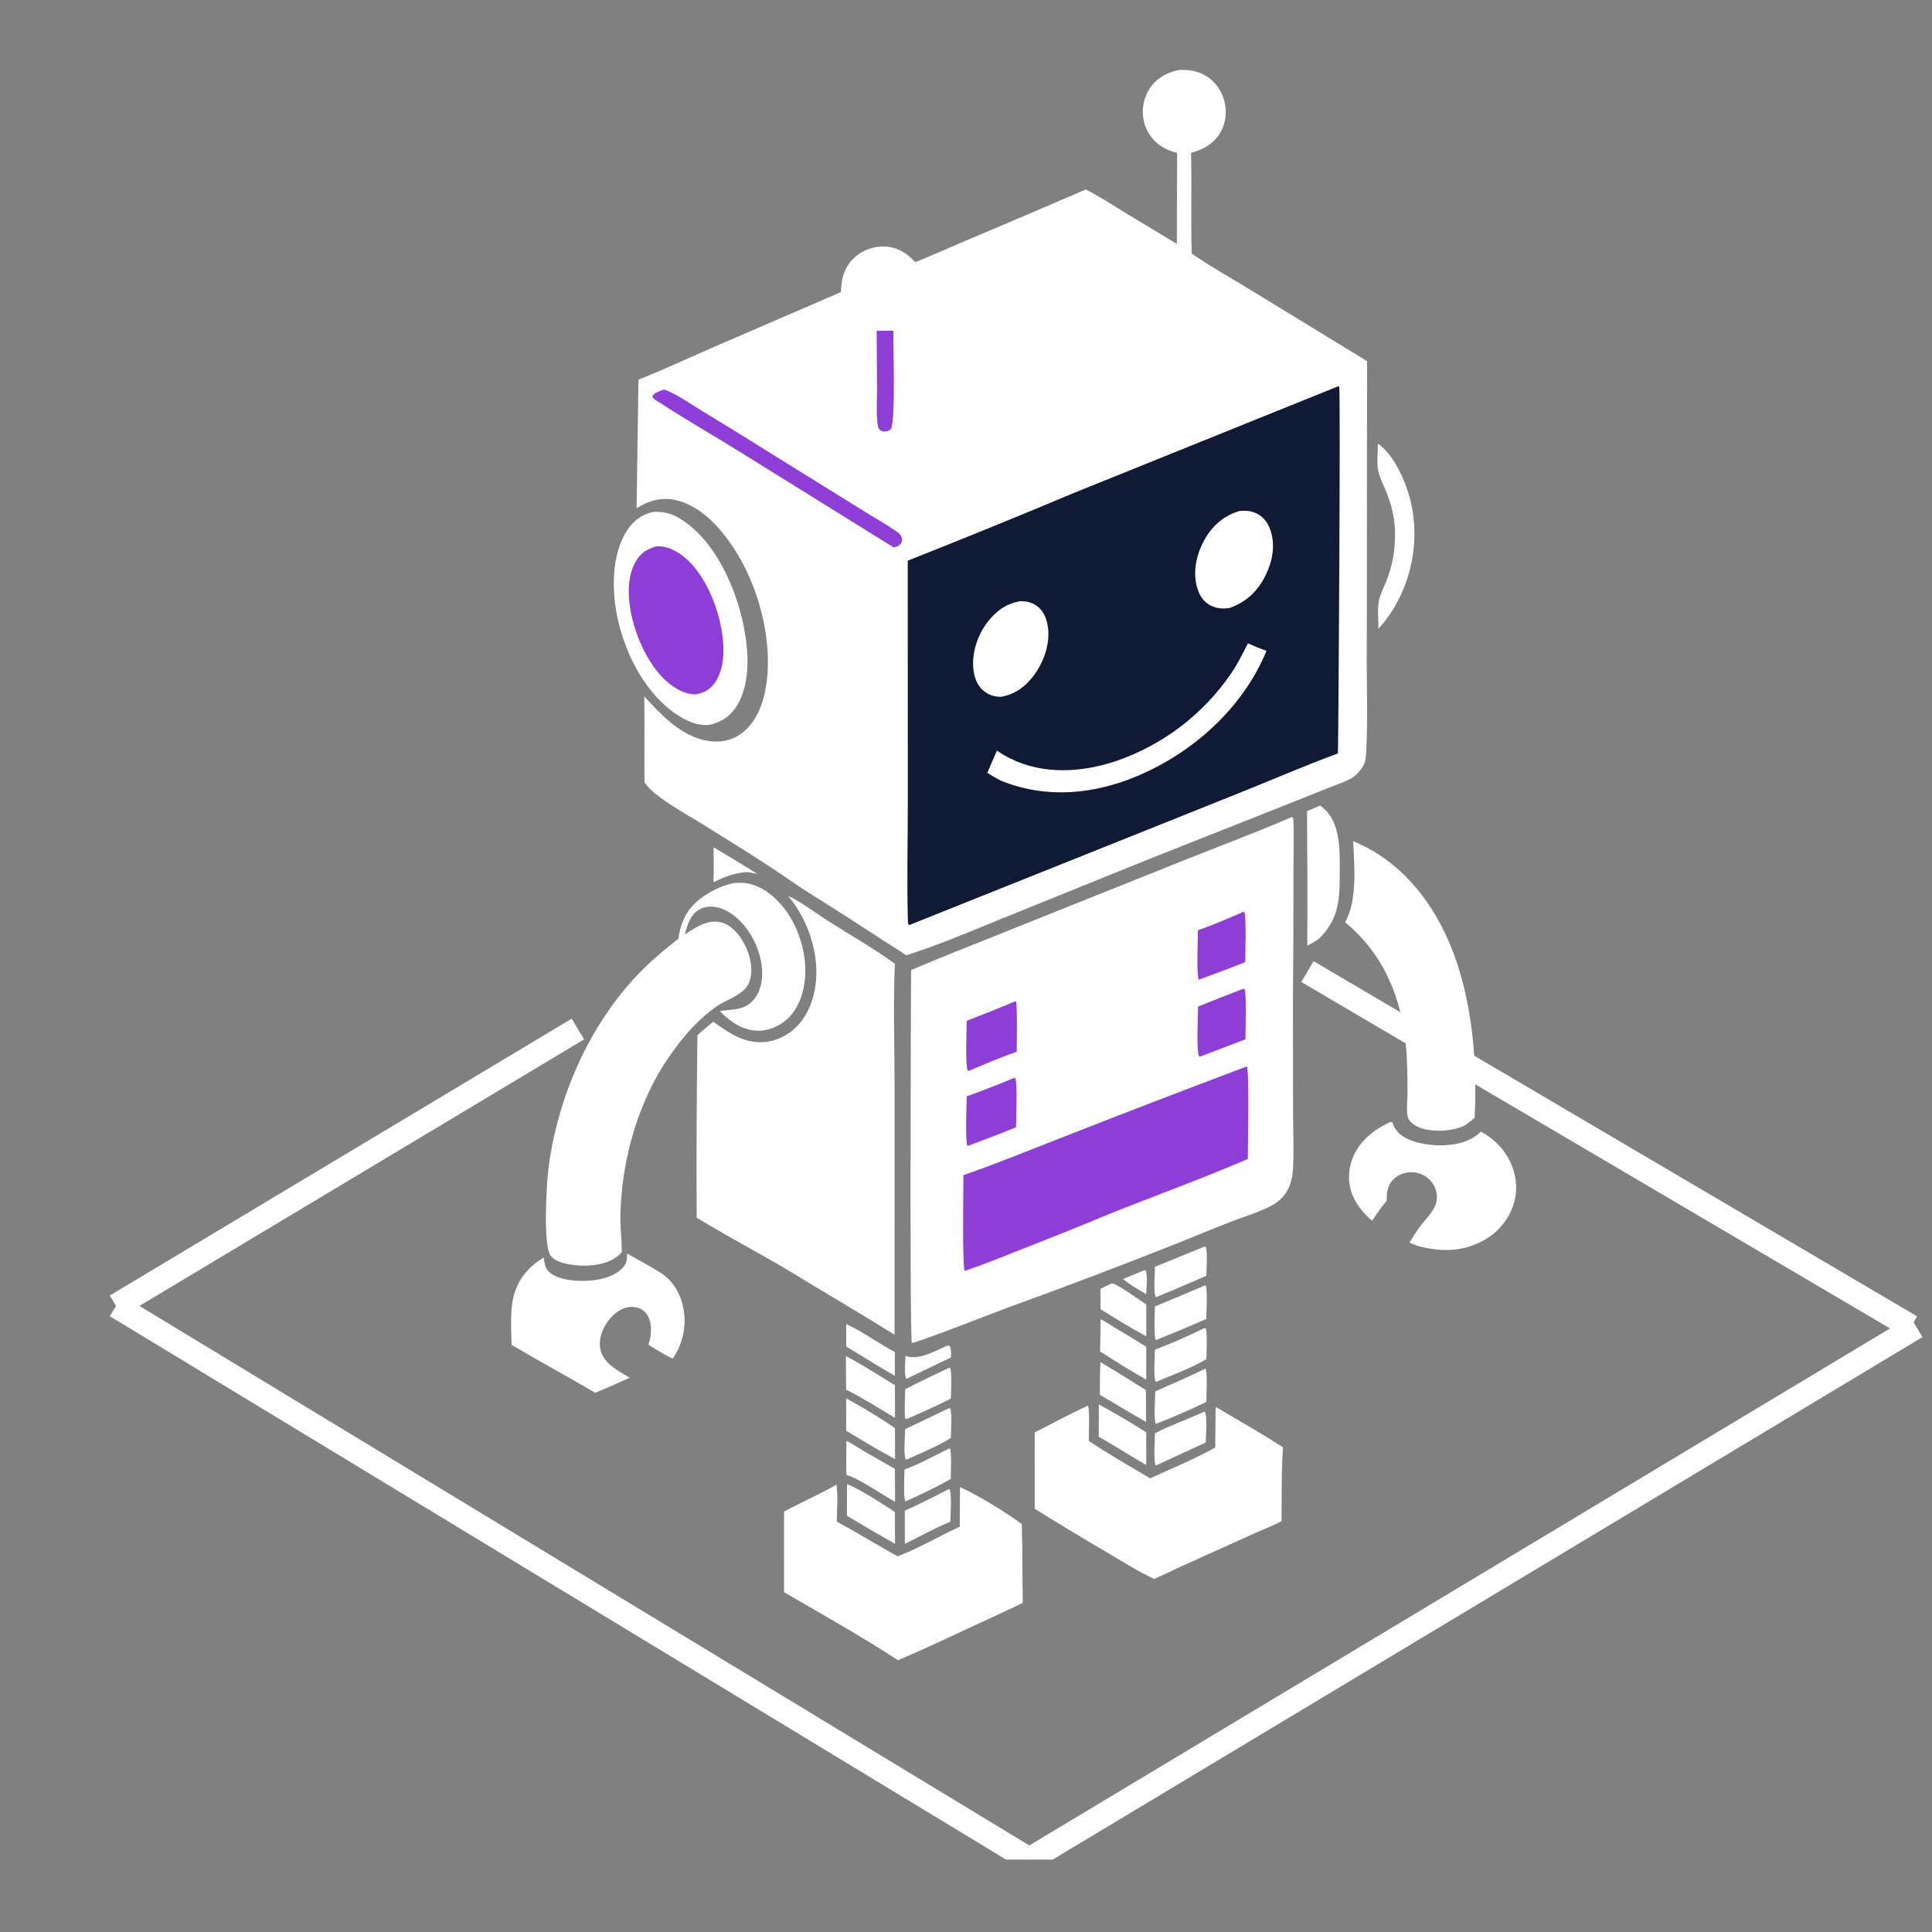 <?xml version="1.0" encoding="UTF-8"?> <svg xmlns="http://www.w3.org/2000/svg" width="160" height="160" viewBox="0 0 160 160" fill="none"><rect x="0" y="0" width="160" height="160" fill="#808080" stroke="none"/><g clip-path="url(#clip0_193_306)"><path d="M158.263 109.877L108.277 80.461" stroke="white" stroke-width="2"></path><path d="M85.24 154L9.609 108.146" stroke="white" stroke-width="2"></path><path d="M85.238 154.001L158.696 109.877" stroke="white" stroke-width="2"></path><path d="M9.609 108.146L47.859 85.219" stroke="white" stroke-width="2"></path><path d="M94.814 105.182L94.876 105.199C95.069 105.67 94.93 106.654 94.925 107.185L93.93 106.588C93.603 106.382 93.302 106.166 93 105.925C93.598 105.663 94.21 105.428 94.814 105.182Z" fill="white"></path><path d="M59.097 70.172C60.313 70.873 61.521 71.635 62.72 72.37C62.434 72.303 62.147 72.261 61.856 72.221C60.79 72.302 60.045 72.594 59.086 73.067C59.124 72.104 59.101 71.135 59.097 70.172Z" fill="white"></path><path d="M78.441 111.446C78.613 111.43 78.537 111.409 78.67 111.499C78.795 111.784 78.755 112.121 78.752 112.427C77.538 112.987 76.342 113.591 75.133 114.161L75.024 114.154C74.865 113.643 74.983 112.832 74.991 112.286C76.087 112.686 77.435 111.874 78.441 111.446Z" fill="white"></path><path d="M70.078 109.656C71.465 110.284 72.747 111.256 74.106 111.966L74.11 113.934C72.747 113.182 71.428 112.301 70.08 111.514L70.078 109.656Z" fill="white"></path><path d="M78.621 116.607L78.69 116.636C78.871 117.164 78.747 118.471 78.746 119.083C77.617 119.797 76.299 120.318 75.084 120.877L74.99 120.845C74.816 120.314 74.955 118.972 74.961 118.356L78.621 116.607Z" fill="white"></path><path d="M92.081 106.283C92.502 106.305 94.468 107.73 94.93 108.034L94.929 110.671L94.337 110.333C93.249 109.758 92.198 109.061 91.143 108.425L91.137 106.729C91.447 106.572 91.766 106.43 92.081 106.283Z" fill="white"></path><path d="M78.628 113.264L78.691 113.29C78.854 113.747 78.748 115.263 78.749 115.825C77.548 116.437 76.297 116.989 75.063 117.53C74.991 117.508 75.035 117.527 74.944 117.448C74.901 116.653 74.947 115.844 74.962 115.048C76.166 114.422 77.403 113.849 78.628 113.264Z" fill="white"></path><path d="M78.622 119.953L78.679 119.974C78.819 120.29 78.729 122.007 78.744 122.47C77.562 123.157 76.26 123.771 75.011 124.329L74.989 124.326C74.785 124.098 74.907 122.107 74.909 121.695C76.174 121.239 77.411 120.54 78.622 119.953Z" fill="white"></path><path d="M91.13 112.809C92.402 113.552 93.652 114.343 94.9 115.127L94.911 117.751C93.617 117.037 92.365 116.256 91.086 115.515C91.089 114.612 91.09 113.711 91.13 112.809Z" fill="white"></path><path d="M91.151 109.258C91.558 109.441 91.949 109.728 92.334 109.958C93.207 110.47 94.072 110.996 94.927 111.536L94.927 114.255C93.631 113.53 92.352 112.724 91.106 111.917C91.132 111.031 91.137 110.144 91.151 109.258Z" fill="white"></path><path d="M78.62 123.305C78.856 123.708 78.707 125.479 78.703 126.025C77.432 126.534 76.177 127.253 74.938 127.852L74.93 125.113C76.178 124.559 77.395 123.908 78.62 123.305Z" fill="white"></path><path d="M91.002 116.309C92.313 117.025 93.668 117.811 94.924 118.618L94.926 121.32C93.6 120.566 92.325 119.727 90.992 118.987L91.002 116.309Z" fill="white"></path><path d="M70.144 122.906C71.149 123.279 73.167 124.594 74.115 125.219L74.119 127.852C72.781 127.098 71.455 126.324 70.141 125.53L70.144 122.906Z" fill="white"></path><path d="M99.774 103.227L99.853 103.253C100.025 103.812 99.907 105.03 99.905 105.653C98.535 106.256 97.159 106.843 95.776 107.415L95.696 107.389C95.518 106.891 95.646 105.502 95.648 104.911L99.774 103.227Z" fill="white"></path><path d="M70.074 115.803C71.444 116.55 72.822 117.387 74.116 118.257L74.125 120.834C72.743 120.109 71.413 119.291 70.078 118.487L70.074 115.803Z" fill="white"></path><path d="M70.098 119.316C70.615 119.582 71.108 119.924 71.61 120.219C72.442 120.7 73.278 121.177 74.116 121.648L74.124 124.375C73.108 123.817 71.082 122.399 70.09 122.15C70.077 121.205 70.08 120.261 70.098 119.316Z" fill="white"></path><path d="M70.059 112.307C71.44 113.034 72.779 113.905 74.115 114.714L74.122 117.419C72.785 116.635 71.457 115.768 70.068 115.083L70.059 112.307Z" fill="white"></path><path d="M99.776 116.896C100.004 117.282 99.86 118.949 99.854 119.46L95.73 121.363L95.672 121.306C95.531 120.507 95.644 119.516 95.65 118.696C96.958 118.017 98.427 117.506 99.776 116.896Z" fill="white"></path><path d="M99.75 109.988L99.851 110.008C100.017 110.51 99.905 111.963 99.904 112.56C98.63 113.319 97.121 113.851 95.755 114.436L95.688 114.4C95.517 113.849 95.641 112.419 95.645 111.775C97.03 111.249 98.418 110.637 99.75 109.988Z" fill="white"></path><path d="M99.823 113.34C100.018 113.541 99.903 115.691 99.901 116.103C98.529 116.764 97.133 117.372 95.713 117.925C95.537 117.586 95.667 115.739 95.672 115.234C97.054 114.601 98.463 114.019 99.823 113.34Z" fill="white"></path><path d="M99.817 106.443L99.877 106.499C100.007 107.357 99.906 108.358 99.901 109.232C98.519 109.838 97.127 110.422 95.725 110.983C95.542 110.747 95.638 108.643 95.641 108.195C97.037 107.62 98.429 107.037 99.817 106.443Z" fill="white"></path><path d="M114.118 36.758C114.158 36.782 114.207 36.809 114.245 36.838C115.642 37.884 116.662 40.44 116.949 42.101C116.967 42.199 116.983 42.298 116.998 42.396C117.013 42.495 117.027 42.593 117.039 42.692C117.052 42.791 117.063 42.89 117.073 42.989C117.083 43.089 117.092 43.188 117.1 43.287C117.107 43.386 117.114 43.486 117.119 43.585C117.124 43.685 117.128 43.785 117.131 43.884C117.133 43.984 117.135 44.084 117.135 44.183C117.135 44.283 117.134 44.382 117.131 44.482C117.129 44.582 117.125 44.681 117.12 44.781C117.116 44.88 117.11 44.98 117.102 45.079C117.095 45.179 117.086 45.278 117.076 45.377C117.067 45.476 117.056 45.575 117.043 45.674C117.031 45.773 117.018 45.872 117.003 45.971C116.988 46.069 116.972 46.167 116.955 46.266C116.937 46.364 116.919 46.462 116.899 46.559C116.88 46.657 116.859 46.755 116.837 46.852C116.815 46.949 116.791 47.046 116.767 47.142C116.742 47.239 116.716 47.336 116.69 47.431C116.663 47.528 116.634 47.623 116.605 47.718C116.576 47.814 116.545 47.909 116.514 48.003C116.482 48.098 116.449 48.192 116.415 48.285C116.381 48.379 116.346 48.473 116.309 48.565C116.273 48.658 116.235 48.751 116.197 48.843C116.158 48.934 116.118 49.026 116.077 49.117C116.036 49.208 115.994 49.298 115.951 49.388C115.907 49.478 115.863 49.567 115.818 49.656C115.772 49.745 115.726 49.833 115.678 49.921C115.63 50.008 115.581 50.095 115.531 50.182C115.482 50.268 115.431 50.354 115.379 50.439C115.327 50.524 115.274 50.609 115.219 50.693C115.165 50.777 115.11 50.86 115.054 50.942C114.998 51.025 114.941 51.106 114.882 51.188C114.653 51.499 114.409 51.786 114.151 52.074C114.171 51.32 114.052 50.472 114.197 49.735C114.3 49.212 114.588 48.681 114.788 48.184C115.338 46.815 115.555 45.528 115.528 44.054C115.507 42.849 115.22 41.7 114.749 40.594C114.527 40.072 114.248 39.531 114.134 38.973C113.998 38.303 114.108 37.45 114.118 36.758Z" fill="white"></path><path d="M109.332 66.715C109.491 66.831 109.638 66.951 109.777 67.091C111.155 68.48 110.941 71.021 110.947 72.818C110.954 74.775 110.711 76.261 109.28 77.695C108.961 77.957 108.631 78.138 108.259 78.312C108.3 74.603 108.255 70.889 108.242 67.179C108.601 67.016 108.969 66.868 109.332 66.715Z" fill="white"></path><path d="M115.159 92.91L115.303 92.932L115.325 92.994C115.336 93.025 115.349 93.056 115.359 93.088C115.458 93.384 115.643 93.633 115.865 93.853C116.615 94.594 118.26 94.858 119.269 94.855C120.474 94.851 121.77 94.595 122.644 93.716C123.574 94.233 124.303 94.88 124.847 95.801C125.511 96.926 125.748 98.267 125.405 99.536C125.382 99.619 125.357 99.7 125.331 99.781C125.304 99.862 125.275 99.943 125.245 100.022C125.214 100.102 125.181 100.181 125.146 100.259C125.112 100.337 125.075 100.414 125.037 100.49C124.998 100.566 124.958 100.642 124.916 100.716C124.874 100.79 124.83 100.863 124.784 100.935C124.738 101.008 124.69 101.078 124.641 101.148C124.592 101.218 124.541 101.286 124.488 101.354C124.435 101.421 124.381 101.487 124.325 101.551C124.269 101.616 124.211 101.679 124.152 101.741C124.093 101.803 124.032 101.863 123.97 101.922C123.908 101.981 123.845 102.038 123.78 102.093C123.715 102.149 123.648 102.203 123.581 102.256C123.513 102.308 123.444 102.359 123.374 102.408C123.304 102.457 123.233 102.504 123.16 102.549C123.088 102.595 123.014 102.639 122.939 102.681C121.175 103.685 119.364 103.697 117.441 103.19L116.718 102.914C116.999 102.459 117.29 101.998 117.608 101.566C118.143 100.841 118.939 100.204 118.996 99.242C119 99.175 119 99.107 118.997 99.04C118.994 98.972 118.987 98.904 118.977 98.838C118.967 98.771 118.954 98.704 118.937 98.639C118.921 98.573 118.9 98.509 118.877 98.445C118.854 98.382 118.827 98.319 118.797 98.258C118.767 98.198 118.734 98.139 118.699 98.081C118.663 98.023 118.624 97.968 118.583 97.915C118.541 97.861 118.497 97.809 118.45 97.76C118.058 97.343 117.531 97.096 116.956 97.079C116.378 97.061 115.79 97.26 115.387 97.681C114.893 98.197 114.832 98.778 114.839 99.45C114.387 99.96 114.015 100.536 113.629 101.095C113.004 100.566 112.442 99.907 112.093 99.165C111.619 98.161 111.607 97.02 111.991 95.986C112.536 94.519 113.77 93.542 115.159 92.91Z" fill="white"></path><path d="M51.93 103.814C52.853 104.332 53.8 104.833 54.696 105.397C55.719 106.041 56.332 107.086 56.573 108.248C56.887 109.76 56.577 111.233 55.721 112.511C55.032 112.233 54.352 111.749 53.709 111.367C53.868 110.781 53.972 110.276 53.873 109.661C53.799 109.199 53.611 108.744 53.205 108.479C52.847 108.244 52.381 108.183 51.966 108.266C51.259 108.408 50.651 108.957 50.261 109.537C49.833 110.174 49.555 110.985 49.722 111.753C49.98 112.946 51.197 113.515 52.151 114.099L51.42 114.424C50.719 114.747 50.01 115.053 49.293 115.342C46.997 113.996 44.656 112.729 42.364 111.375C42.351 110.07 42.215 108.62 42.537 107.35C42.894 105.939 43.785 104.881 45.028 104.152C45.087 104.517 45.126 104.989 45.398 105.265C46.053 105.929 47.23 106.063 48.122 106.077C49.238 106.094 50.692 105.882 51.51 105.054C51.903 104.656 51.937 104.351 51.93 103.814Z" fill="white"></path><path d="M112.064 69.662C113.915 70.431 115.494 71.562 116.846 73.037C121.511 78.125 122.432 85.975 122.128 92.562C121.811 92.856 121.518 93.078 121.14 93.288C120.929 93.369 120.714 93.436 120.494 93.488C120.274 93.541 120.051 93.579 119.826 93.603C118.927 93.7 117.654 93.633 116.94 93.015C116.776 92.873 116.627 92.693 116.58 92.478C116.448 91.879 116.566 91.13 116.564 90.507C116.561 89.221 116.553 87.915 116.436 86.634C116.068 82.61 114.577 79.003 111.402 76.383C112.438 74.445 112.153 71.805 112.064 69.662Z" fill="white"></path><path d="M54.1 42.391C54.905 42.349 55.576 42.513 56.267 42.922C58.974 44.524 60.674 48.096 61.4 51.02C61.96 53.272 62.314 56.38 61.016 58.461C60.472 59.334 59.732 59.811 58.744 60.038C57.86 60.112 57.039 59.792 56.301 59.336C53.584 57.658 51.89 54.417 51.189 51.4C50.657 49.115 50.589 46.03 51.902 43.972C52.441 43.126 53.12 42.617 54.1 42.391Z" fill="white"></path><path d="M54.37 45.245C54.973 45.206 55.56 45.412 56.074 45.717C57.907 46.807 59.074 49.294 59.569 51.278C59.958 52.843 60.19 54.992 59.276 56.432C58.873 57.067 58.367 57.348 57.652 57.504C57.125 57.509 56.642 57.363 56.181 57.114C54.293 56.096 53.078 53.722 52.5 51.753C52.031 50.155 51.776 48.011 52.65 46.498C53.057 45.794 53.605 45.452 54.37 45.245Z" fill="#8E3DD6"></path><path d="M69.276 122.953C69.417 123.905 69.301 125.041 69.299 126.014C71.001 126.934 72.642 127.952 74.335 128.887C76.1 128.221 77.758 127.218 79.48 126.442L79.506 123.157C80.985 123.812 83.298 125.244 84.621 126.213C84.685 128.388 84.662 130.57 84.702 132.746L82.572 133.751C79.844 134.997 77.13 136.319 74.371 137.49C71.308 135.501 68.091 133.692 64.93 131.859L64.934 125.182C66.368 124.412 67.861 123.758 69.276 122.953Z" fill="white"></path><path d="M90.093 116.41C90.254 116.601 90.171 118.909 90.169 119.329C91.814 120.433 93.551 121.42 95.257 122.428C97.038 121.605 98.935 120.836 100.639 119.877L100.672 116.511C102.539 117.606 104.43 118.694 106.256 119.856C106.109 121.88 106.16 123.952 106.129 125.982C105.463 126.318 104.772 126.603 104.087 126.899C101.253 128.181 98.4 129.441 95.586 130.764C94.245 130.14 92.951 129.317 91.678 128.565C89.668 127.386 87.673 126.183 85.692 124.956L85.688 118.629C87.149 117.88 88.603 117.103 90.093 116.41Z" fill="white"></path><path d="M60.77 73.136C60.863 73.126 60.957 73.118 61.051 73.112C62.236 73.042 63.269 73.567 64.126 74.34C65.681 75.743 66.613 78.02 66.689 80.088C66.742 81.54 66.388 83.18 65.341 84.255C64.694 84.919 63.72 85.368 62.782 85.36C61.504 85.348 60.47 84.607 59.613 83.737C60.291 83.624 61.069 83.648 61.697 83.357C62.296 83.079 62.739 82.465 62.936 81.851C63.347 80.57 63.024 79.048 62.433 77.875C61.86 76.739 60.836 75.565 59.576 75.186C59.024 75.019 58.405 75.038 57.899 75.334C57.143 75.776 56.928 76.607 56.703 77.387C57.279 77.028 57.882 76.611 58.541 76.419C59.126 76.249 59.735 76.299 60.264 76.61C61.185 77.151 61.87 78.372 62.108 79.389C62.285 80.15 62.304 81.122 61.806 81.769C61.248 82.495 60.045 82.844 59.295 83.379C57.46 84.688 56.09 86.444 54.88 88.313C52.635 91.971 51.468 96.387 51.379 100.654C51.357 101.667 51.49 102.679 51.499 103.692C51.389 103.82 51.268 103.937 51.136 104.041C50.194 104.78 48.703 104.904 47.554 104.769C46.909 104.694 45.989 104.522 45.587 103.97C44.978 103.131 45.255 98.053 45.409 96.835C46.127 91.144 48.57 85.366 52.457 81.099C53.6 79.844 54.845 78.78 56.188 77.742C56.283 76.949 56.52 76.172 56.967 75.502C57.749 74.329 59.404 73.405 60.77 73.136Z" fill="white"></path><path d="M65.271 74.211C65.979 74.449 67.805 75.777 68.536 76.243C70.385 77.422 72.343 78.526 74.11 79.817C73.959 83.289 74.085 86.816 74.087 90.293L74.082 110.536C71.662 109.019 69.189 107.573 66.745 106.093C63.794 104.245 60.671 102.661 57.695 100.842C57.668 95.805 57.689 90.768 57.758 85.732C58.169 85.336 58.63 84.981 59.068 84.616C60.156 85.376 61.206 86.161 62.576 86.294C63.681 86.402 64.784 86.031 65.636 85.331C66.867 84.32 67.452 82.725 67.58 81.179C67.781 78.762 66.849 76.046 65.271 74.211Z" fill="white"></path><path d="M106.953 67.674L107.034 67.683L107.106 67.796C107.187 69.325 107.115 70.891 107.115 72.424C107.121 75.962 107.107 79.5 107.075 83.037L107.087 92.219C107.09 93.747 107.165 95.307 107.079 96.831C107.047 97.4 106.926 97.972 106.667 98.483C106.352 99.106 105.905 99.517 105.295 99.847C104.307 100.378 103.136 100.719 102.086 101.121C100.593 101.693 99.119 102.316 97.634 102.909C92.973 104.764 88.282 106.545 83.563 108.251C80.939 109.23 78.343 110.295 75.688 111.188L75.519 111.201C75.325 110.762 75.438 82.896 75.451 80.338C78.145 79.187 80.883 78.124 83.601 77.029L98.116 71.218C101.062 70.048 104.046 68.935 106.953 67.674Z" fill="white"></path><path d="M103.035 75.494C103.231 75.764 103.125 79.101 103.124 79.683C101.856 80.18 100.581 80.66 99.301 81.126L99.25 81.08C99.084 80.348 99.21 77.941 99.211 77.034C100.509 76.598 101.771 76.023 103.035 75.494Z" fill="#8E3DD6"></path><path d="M102.936 81.894L103.063 81.903C103.262 82.325 103.138 85.395 103.138 86.07L99.427 87.49L99.276 87.445C99.075 86.632 99.215 84.352 99.222 83.364C100.449 82.85 101.698 82.382 102.936 81.894Z" fill="#8E3DD6"></path><path d="M83.975 89.281L84.085 89.295C84.269 89.667 84.147 92.723 84.144 93.354C82.838 93.895 81.505 94.381 80.184 94.888L80.115 94.896C79.926 94.628 80.054 91.253 80.059 90.797C81.375 90.32 82.681 89.814 83.975 89.281Z" fill="#8E3DD6"></path><path d="M84.045 82.937L84.133 82.934C84.265 83.077 84.199 86.65 84.198 87.096C82.865 87.569 81.553 88.119 80.254 88.677L80.142 88.658C79.929 88.252 80.058 85.206 80.059 84.538C81.39 84.013 82.731 83.503 84.045 82.937Z" fill="#8E3DD6"></path><path d="M103.258 88.318C103.468 88.584 103.342 95.084 103.339 95.982C99.515 97.63 95.574 99.043 91.71 100.602C89.272 101.612 86.824 102.596 84.365 103.552C82.888 104.136 81.406 104.755 79.893 105.241C79.689 104.998 79.782 98.139 79.789 97.321C82.366 96.439 84.895 95.389 87.435 94.404C92.694 92.336 97.968 90.307 103.258 88.318Z" fill="#8E3DD6"></path><path d="M97.6 5.8C98.318 5.758 98.972 5.827 99.626 6.151C100.487 6.578 101.092 7.333 101.364 8.248C101.631 9.144 101.546 10.13 101.082 10.948C100.543 11.897 99.659 12.381 98.638 12.659C98.703 15.439 98.609 18.222 98.693 21.001C100.191 22.039 101.831 22.952 103.388 23.904L113.215 29.908L113.191 53.761C113.167 56.53 113.282 59.339 113.154 62.102C113.137 62.475 113.112 63.012 112.937 63.342C112.695 63.798 112.3 64.249 111.84 64.495C111.254 64.808 110.584 65.024 109.964 65.27L106.786 66.542L95.111 71.165L83.056 76.04C80.413 77.114 77.766 78.259 75.042 79.114C74.365 78.628 73.632 78.209 72.933 77.752C70.976 76.461 69.002 75.196 67.012 73.956C65.902 73.253 64.838 72.486 63.74 71.765C62.12 70.701 60.463 69.687 58.821 68.654C57.449 67.75 54.132 66.051 53.374 64.781C53.347 62.413 53.396 60.045 53.355 57.676C54.696 59.128 56.163 60.717 58.141 61.255C59.131 61.524 60.206 61.477 61.102 60.941C62.278 60.238 62.953 58.946 63.27 57.658C64.196 53.902 63.044 49.112 61.059 45.861C59.938 44.025 58.229 41.954 56.026 41.431C54.793 41.138 53.756 41.448 52.719 42.088L52.877 31.439C55.012 30.593 57.117 29.608 59.223 28.69L69.648 24.189C69.658 23.083 69.904 22.143 70.741 21.351C71.422 20.705 72.395 20.365 73.332 20.42C74.351 20.48 75.133 20.979 75.797 21.714C77.211 21.147 78.604 20.514 80.008 19.921C83.319 18.529 86.623 17.118 89.919 15.69C91.024 16.25 92.071 16.938 93.127 17.584L97.461 20.199L97.483 12.665C97.051 12.545 96.638 12.405 96.256 12.166C96.207 12.137 96.16 12.106 96.114 12.074C96.067 12.043 96.021 12.009 95.976 11.975C95.931 11.941 95.887 11.906 95.844 11.87C95.801 11.833 95.758 11.796 95.717 11.757C95.676 11.719 95.636 11.679 95.596 11.639C95.557 11.598 95.519 11.557 95.482 11.514C95.445 11.472 95.408 11.429 95.373 11.385C95.338 11.34 95.304 11.295 95.272 11.249C95.239 11.204 95.207 11.157 95.177 11.109C95.147 11.062 95.117 11.014 95.089 10.965C95.061 10.916 95.035 10.866 95.009 10.816C94.984 10.766 94.96 10.715 94.937 10.663C94.914 10.612 94.892 10.56 94.872 10.507C94.852 10.455 94.833 10.402 94.815 10.348C94.797 10.295 94.781 10.241 94.766 10.187C94.751 10.132 94.738 10.078 94.726 10.023C94.713 9.965 94.702 9.907 94.692 9.849C94.682 9.791 94.674 9.732 94.667 9.673C94.66 9.615 94.655 9.556 94.651 9.497C94.647 9.438 94.645 9.379 94.644 9.32C94.643 9.261 94.643 9.202 94.645 9.143C94.647 9.084 94.651 9.025 94.656 8.966C94.66 8.907 94.667 8.849 94.675 8.79C94.683 8.732 94.692 8.673 94.703 8.615C94.713 8.557 94.725 8.499 94.739 8.442C94.753 8.384 94.768 8.327 94.784 8.271C94.801 8.214 94.819 8.158 94.838 8.102C94.857 8.046 94.878 7.991 94.9 7.936C94.922 7.881 94.945 7.827 94.97 7.773C94.995 7.719 95.021 7.666 95.048 7.614C95.075 7.561 95.104 7.51 95.134 7.459C95.164 7.408 95.195 7.358 95.228 7.308C95.791 6.46 96.628 6.016 97.6 5.8Z" fill="white"></path><path d="M72.602 27.389C73.062 27.407 73.522 27.395 73.983 27.387C73.969 28.79 74.175 34.653 73.789 35.538C73.637 35.642 73.494 35.73 73.306 35.74C73.127 35.75 72.952 35.7 72.832 35.56C72.684 35.386 72.673 35.136 72.653 34.92C72.573 34.041 72.635 33.109 72.633 32.223L72.602 27.389Z" fill="#8E3DD6"></path><path d="M54.974 32.266C55.057 32.275 55.136 32.304 55.212 32.335C56.193 32.735 57.153 33.434 58.062 33.986C60.019 35.169 61.966 36.37 63.902 37.587L71.562 42.342C72.4 42.871 73.283 43.355 74.099 43.916C74.326 44.072 74.588 44.246 74.677 44.52C74.731 44.689 74.703 44.86 74.604 45.007C74.452 45.231 74.248 45.283 74 45.328L61.272 37.42C59.028 36.029 56.718 34.705 54.508 33.263C54.324 33.143 54.118 33.052 54.031 32.849L54.097 32.693C54.34 32.472 54.671 32.381 54.974 32.266Z" fill="#8E3DD6"></path><path d="M110.827 31.99L110.908 32.016C111.022 32.258 110.856 60.099 110.802 62.394C107.778 63.508 104.807 64.814 101.809 66.002L75.312 76.606L75.27 76.59C75.167 76.447 75.189 76.293 75.184 76.119C75.095 72.824 75.185 69.503 75.182 66.206L75.176 46.432C79.807 44.601 84.418 42.721 89.009 40.793L110.827 31.99Z" fill="#111A34"></path><path d="M84.494 49.789C84.983 49.783 85.421 49.874 85.829 50.154C86.374 50.529 86.636 51.121 86.755 51.751C87.02 53.142 86.502 54.699 85.694 55.83C84.997 56.807 84.106 57.501 82.9 57.706C82.432 57.704 82.035 57.61 81.64 57.349C81.052 56.962 80.755 56.327 80.644 55.652C80.415 54.267 80.888 52.736 81.709 51.616C82.406 50.664 83.305 49.982 84.494 49.789Z" fill="white"></path><path d="M102.614 42.323C103.13 42.277 103.571 42.287 104.047 42.513C104.622 42.786 104.992 43.281 105.201 43.87C105.634 45.095 105.395 46.422 104.848 47.569C104.211 48.905 103.235 49.856 101.828 50.35C101.292 50.436 100.768 50.396 100.274 50.155C99.715 49.882 99.361 49.357 99.176 48.779C98.764 47.492 99.04 46.054 99.654 44.879C100.312 43.617 101.248 42.757 102.614 42.323Z" fill="white"></path><path d="M103.345 53.277C103.85 53.503 104.363 53.712 104.883 53.904C102.96 58.598 98.818 62.322 94.177 64.272C90.544 65.799 86.633 66.158 82.933 64.67C82.53 64.483 82.148 64.235 81.766 64.009C82.025 63.39 82.291 62.774 82.563 62.161C82.919 62.411 83.291 62.632 83.682 62.822C86.396 64.171 89.589 63.974 92.396 63.039C92.637 62.957 92.877 62.869 93.116 62.777C93.354 62.685 93.591 62.588 93.825 62.486C94.059 62.384 94.291 62.278 94.522 62.167C94.752 62.056 94.979 61.94 95.205 61.82C95.43 61.7 95.653 61.575 95.874 61.446C96.094 61.317 96.311 61.184 96.526 61.046C96.741 60.908 96.953 60.766 97.162 60.62C97.372 60.473 97.578 60.323 97.781 60.168C97.984 60.013 98.184 59.855 98.38 59.692C98.577 59.529 98.77 59.363 98.96 59.192C99.15 59.022 99.337 58.848 99.519 58.67C99.702 58.492 99.881 58.31 100.057 58.125C100.232 57.94 100.404 57.752 100.572 57.56C100.74 57.368 100.904 57.172 101.063 56.974C101.223 56.775 101.379 56.574 101.531 56.369C101.683 56.164 101.83 55.956 101.974 55.745C102.502 54.959 102.923 54.122 103.345 53.277Z" fill="white"></path></g><defs><clipPath id="clip0_193_306"><rect width="153" height="154" fill="white" transform="translate(7)"></rect></clipPath></defs></svg> 